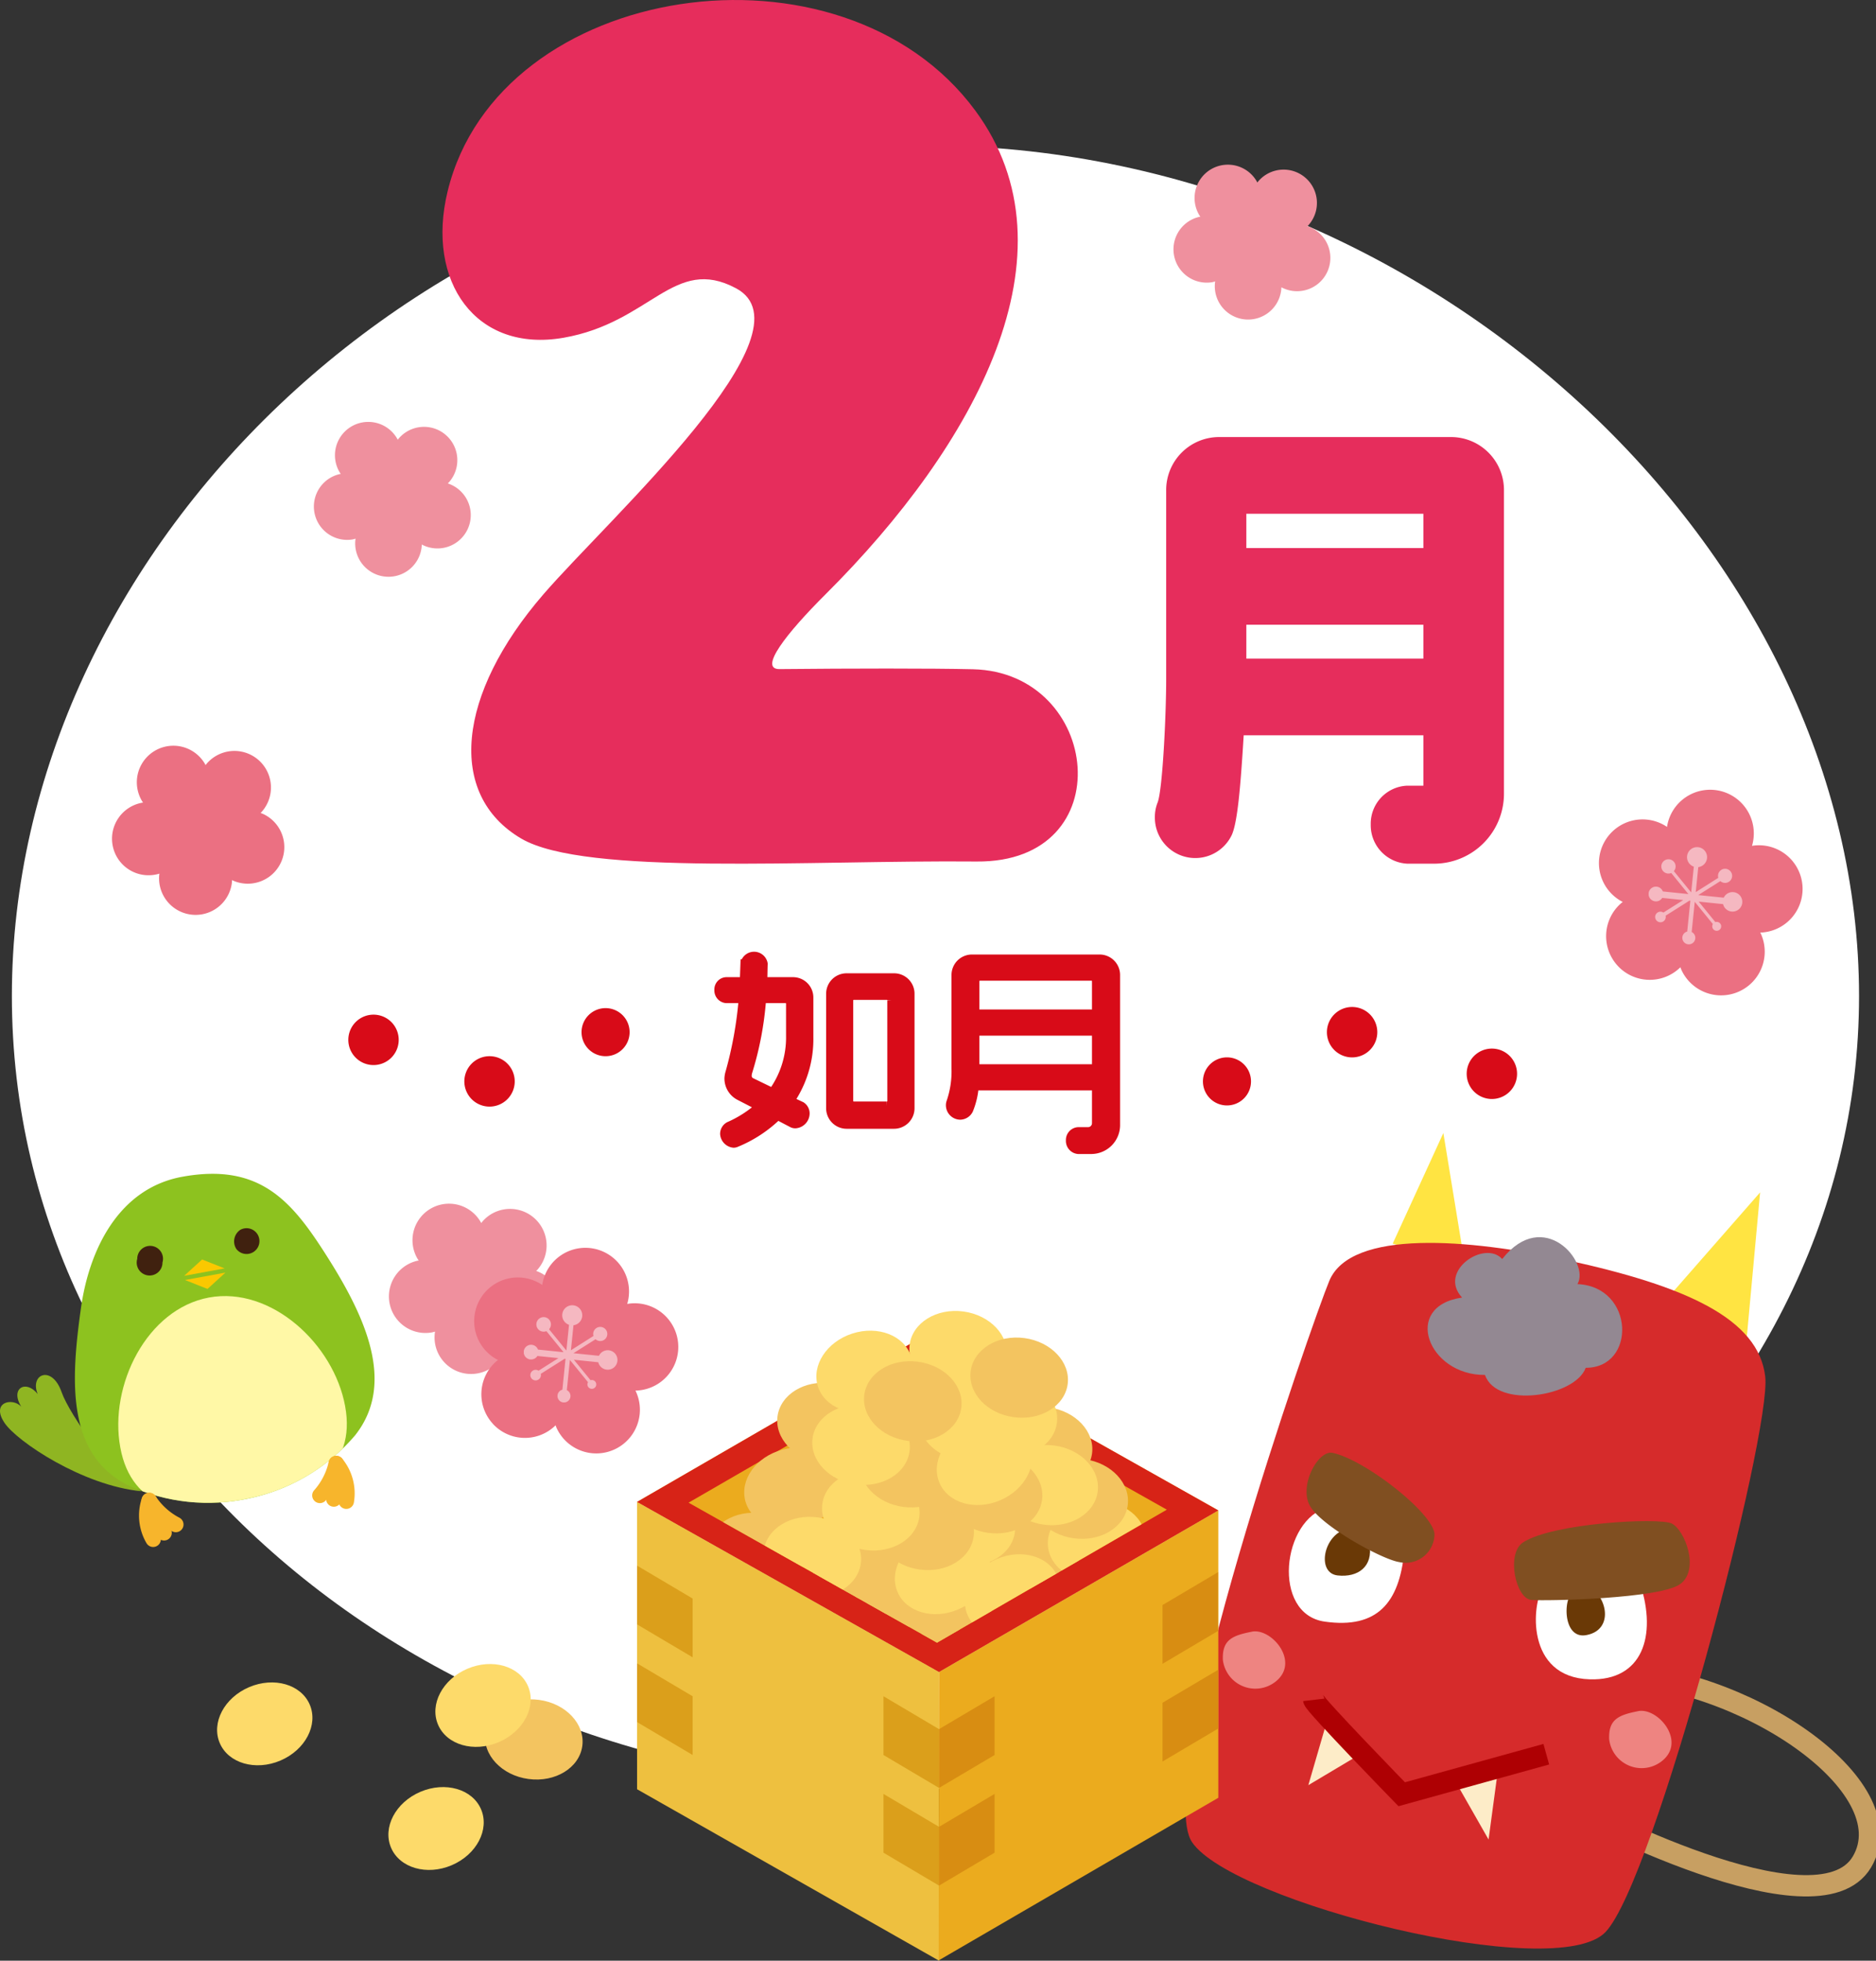 <svg xmlns="http://www.w3.org/2000/svg" xmlns:xlink="http://www.w3.org/1999/xlink" width="210.074" height="219.452" viewBox="0 0 210.074 219.452">
  <rect x="0" y="0" width="210.074" height="219.452" fill="#333333" stroke="none"/>
  <defs>
    <clipPath id="clip-path">
      <rect id="長方形_539" data-name="長方形 539" width="210.074" height="219.452" fill="none"/>
    </clipPath>
    <clipPath id="clip-path-3">
      <rect id="長方形_534" data-name="長方形 534" width="10.487" height="10.88" fill="none"/>
    </clipPath>
    <clipPath id="clip-path-4">
      <path id="パス_2813" data-name="パス 2813" d="M32.789,250.87c.129-.027.257-.056.386-.085Zm.51-.113-.124.029.259-.057-.135.028m.135-.028q.173-.037.345-.076ZM25.7,214.8c-7.055,1.291-10.413,8.056-11.344,14.757-1.1,7.905-1.68,16.246,5.249,19.751a21.284,21.284,0,0,0,13.69,1.454,21.189,21.189,0,0,0,11.777-7.031c4.8-6.076.752-13.986-3.588-20.7-3.145-4.866-6.249-8.562-12.382-8.562a18.89,18.89,0,0,0-3.4.332" transform="translate(-13.693 -214.463)" fill="none"/>
    </clipPath>
    <clipPath id="clip-path-7">
      <path id="パス_2877" data-name="パス 2877" d="M151.6,210.284,125.866,249.65l27.547,15.511.274.153,25.733-14.88-27.547-40.15Z" transform="translate(-125.866 -210.284)" fill="none"/>
    </clipPath>
  </defs>
  <g id="グループ_1155" data-name="グループ 1155" transform="translate(0)">
    <g id="グループ_1154" data-name="グループ 1154" transform="translate(0)" clip-path="url(#clip-path)">
      <g id="グループ_1142" data-name="グループ 1142">
        <g id="グループ_1141" data-name="グループ 1141" clip-path="url(#clip-path)">
          <path id="パス_2791" data-name="パス 2791" d="M209.016,121.774c0,49.754-48.24,88.727-104.529,88.727S2.171,171.528,2.171,121.774s46.028-95.2,102.316-95.2,104.529,45.449,104.529,95.2" transform="translate(-0.841 -10.294)" fill="#fff"/>
          <path id="パス_2792" data-name="パス 2792" d="M81.455,21.422c5.728-23.569,44.134-29.3,59.083-9.056,11.786,15.963,0,37.461-16.748,54.139-4.393,4.374-7.547,8.407-5.169,8.384,7.96-.08,17.031-.093,21.671.017,14.354.341,16.736,21.674.394,21.52-18.581-.176-43.836,1.647-51-2.578C81.35,88.933,82.488,77.724,92.2,66.5c7.4-8.551,30.572-29.433,21.545-34.238-6.946-3.7-9.5,3.835-19.312,5.543S79,31.52,81.455,21.422" transform="translate(-31.333 0)" fill="#e62d5c"/>
          <path id="パス_2793" data-name="パス 2793" d="M241.172,113.235v5.641h-1.846a4.256,4.256,0,0,0-4.048,4.34,4.307,4.307,0,0,0,4.1,4.389h3.069a7.833,7.833,0,0,0,7.75-7.9V85.854a5.933,5.933,0,0,0-6-6H218.371a5.933,5.933,0,0,0-6,6V107c0,3.941-.4,12.278-.953,13.744a4.367,4.367,0,0,0-.313,1.649,4.525,4.525,0,0,0,8.611,2l.035-.08c.606-1.455.942-5.168,1.3-11.078ZM221.347,88.441h19.825v3.839H221.347Zm19.825,16.212H221.347v-3.79h19.825Z" transform="translate(-81.783 -30.937)" fill="#e62d5c"/>
          <path id="パス_2794" data-name="パス 2794" d="M139.35,190.888l1.278.6a.977.977,0,0,1,.434.82,1.183,1.183,0,0,1-1.11,1.158.743.743,0,0,1-.314-.072l-1.664-.869a14.451,14.451,0,0,1-4.681,3.064.711.711,0,0,1-.241.048,1.134,1.134,0,0,1-1.013-1.038.975.975,0,0,1,.507-.869,12.794,12.794,0,0,0,3.45-2.219l-2.34-1.206a2.184,2.184,0,0,1-1.134-1.93,2.609,2.609,0,0,1,.1-.6,43.64,43.64,0,0,0,1.5-8.323h-1.906a.917.917,0,0,1-.82-.965.876.876,0,0,1,.82-.94h2.026c.024-.652.048-1.3.073-2a1.044,1.044,0,0,1,2.05,0c-.024.676-.024,1.351-.048,2h3.353a1.777,1.777,0,0,1,1.809,1.809v4.391a12.216,12.216,0,0,1-2.123,7.141m.072-10.88a.558.558,0,0,0-.6-.555h-2.63a36.369,36.369,0,0,1-1.568,8.251,1.6,1.6,0,0,0-.048.338.787.787,0,0,0,.41.748l2.437,1.182a10.526,10.526,0,0,0,2-6.345ZM151,193.517H145.72a1.8,1.8,0,0,1-1.81-1.834V178.9a1.787,1.787,0,0,1,1.81-1.785H151a1.786,1.786,0,0,1,1.809,1.785v12.787A1.8,1.8,0,0,1,151,193.517m-.241-13.848a.545.545,0,0,0-.579-.579H146.54a.564.564,0,0,0-.6.579v11.219a.577.577,0,0,0,.6.579h3.643a.557.557,0,0,0,.579-.579Z" transform="translate(-50.9 -67.678)" fill="#d80b18"/>
          <path id="パス_2795" data-name="パス 2795" d="M139.35,190.888l1.278.6a.977.977,0,0,1,.434.82,1.183,1.183,0,0,1-1.11,1.158.743.743,0,0,1-.314-.072l-1.664-.869a14.451,14.451,0,0,1-4.681,3.064.711.711,0,0,1-.241.048,1.134,1.134,0,0,1-1.013-1.038.975.975,0,0,1,.507-.869,12.794,12.794,0,0,0,3.45-2.219l-2.34-1.206a2.184,2.184,0,0,1-1.134-1.93,2.609,2.609,0,0,1,.1-.6,43.64,43.64,0,0,0,1.5-8.323h-1.906a.917.917,0,0,1-.82-.965.876.876,0,0,1,.82-.94h2.026c.024-.652.048-1.3.073-2a1.044,1.044,0,0,1,2.05,0c-.024.676-.024,1.351-.048,2h3.353a1.777,1.777,0,0,1,1.809,1.809v4.391A12.216,12.216,0,0,1,139.35,190.888Zm.072-10.88a.558.558,0,0,0-.6-.555h-2.63a36.369,36.369,0,0,1-1.568,8.251,1.6,1.6,0,0,0-.048.338.787.787,0,0,0,.41.748l2.437,1.182a10.526,10.526,0,0,0,2-6.345ZM151,193.517H145.72a1.8,1.8,0,0,1-1.81-1.834V178.9a1.787,1.787,0,0,1,1.81-1.785H151a1.786,1.786,0,0,1,1.809,1.785v12.787A1.8,1.8,0,0,1,151,193.517Zm-.241-13.848a.545.545,0,0,0-.579-.579H146.54a.564.564,0,0,0-.6.579v11.219a.577.577,0,0,0,.6.579h3.643a.557.557,0,0,0,.579-.579Z" transform="translate(-50.9 -67.678)" fill="none" stroke="#d80b18" stroke-miterlimit="10" stroke-width="1"/>
          <path id="パス_2796" data-name="パス 2796" d="M189.549,196.539h-1.52a.969.969,0,0,1-.869-1.014.942.942,0,0,1,.844-.989h1.134a.948.948,0,0,0,.942-.965v-4.15H176.4a8.689,8.689,0,0,1-.627,2.678,1.1,1.1,0,0,1-.942.6,1.123,1.123,0,0,1-1.109-1.11,1,1,0,0,1,.072-.386,10.632,10.632,0,0,0,.555-3.715V177.021a1.792,1.792,0,0,1,1.809-1.81h14.259a1.792,1.792,0,0,1,1.809,1.81v16.768a2.734,2.734,0,0,1-2.678,2.751m.531-18.818a.558.558,0,0,0-.58-.579H177.051a.557.557,0,0,0-.578.579v3.643H190.08Zm0,5.573H176.473v4.2H190.08Z" transform="translate(-67.3 -67.877)" fill="#d80b18"/>
          <path id="パス_2797" data-name="パス 2797" d="M189.549,196.539h-1.52a.969.969,0,0,1-.869-1.014.942.942,0,0,1,.844-.989h1.134a.948.948,0,0,0,.942-.965v-4.15H176.4a8.689,8.689,0,0,1-.627,2.678,1.1,1.1,0,0,1-.942.6,1.123,1.123,0,0,1-1.109-1.11,1,1,0,0,1,.072-.386,10.632,10.632,0,0,0,.555-3.715V177.021a1.792,1.792,0,0,1,1.809-1.81h14.259a1.792,1.792,0,0,1,1.809,1.81v16.768A2.734,2.734,0,0,1,189.549,196.539Zm.531-18.818a.558.558,0,0,0-.58-.579H177.051a.557.557,0,0,0-.578.579v3.643H190.08Zm0,5.573H176.473v4.2H190.08Z" transform="translate(-67.3 -67.877)" fill="none" stroke="#d80b18" stroke-miterlimit="10" stroke-width="1"/>
          <path id="パス_2798" data-name="パス 2798" d="M111.684,186.879a2.691,2.691,0,1,1-2.691-2.691,2.691,2.691,0,0,1,2.691,2.691" transform="translate(-41.181 -71.354)" fill="#d80b18"/>
          <path id="パス_2799" data-name="パス 2799" d="M90.522,195.794a2.821,2.821,0,1,1-2.821-2.821,2.821,2.821,0,0,1,2.821,2.821" transform="translate(-32.883 -74.758)" fill="#d80b18"/>
          <path id="パス_2800" data-name="パス 2800" d="M69.313,188.2a2.821,2.821,0,1,1-2.821-2.821,2.821,2.821,0,0,1,2.821,2.821" transform="translate(-24.666 -71.814)" fill="#d80b18"/>
          <path id="パス_2801" data-name="パス 2801" d="M219.89,195.876a2.691,2.691,0,1,1,2.691,2.691,2.691,2.691,0,0,1-2.691-2.691" transform="translate(-85.185 -74.84)" fill="#d80b18"/>
          <path id="パス_2802" data-name="パス 2802" d="M242.551,186.8a2.821,2.821,0,1,1,2.821,2.821,2.821,2.821,0,0,1-2.821-2.821" transform="translate(-93.964 -71.272)" fill="#d80b18"/>
          <path id="パス_2803" data-name="パス 2803" d="M268.1,194.4a2.821,2.821,0,1,1,2.821,2.821A2.821,2.821,0,0,1,268.1,194.4" transform="translate(-103.861 -74.216)" fill="#d80b18"/>
          <path id="パス_2804" data-name="パス 2804" d="M294.389,164.032a4.887,4.887,0,0,0,6.9.29c.044-.04.082-.084.124-.126.043.116.086.232.138.346a4.887,4.887,0,0,0,8.887-4.067c-.025-.054-.055-.1-.081-.157.124,0,.247-.009.372-.024a4.887,4.887,0,1,0-1.122-9.709c-.059.007-.116.02-.174.029.033-.119.067-.238.092-.361a4.887,4.887,0,1,0-9.58-1.933c-.012.058-.017.116-.026.175-.1-.069-.206-.138-.315-.2a4.887,4.887,0,1,0-4.8,8.514c.052.029.106.051.158.078-.1.077-.194.153-.287.238a4.887,4.887,0,0,0-.29,6.9" transform="translate(-113.245 -55.94)" fill="#eb7082"/>
          <g id="グループ_1140" data-name="グループ 1140" transform="translate(184.615 94.82)" opacity="0.5">
            <g id="グループ_1139" data-name="グループ 1139">
              <g id="グループ_1138" data-name="グループ 1138" clip-path="url(#clip-path-3)">
                <path id="パス_2805" data-name="パス 2805" d="M302.1,160.846a.822.822,0,0,0,.781-.386l2.353.241-2.221,1.4a.593.593,0,1,0,.262.553.569.569,0,0,0-.015-.2l2.672-1.688.1.01-.352,3.451a.727.727,0,1,0,.5.051l.346-3.379,2.026,2.488a.472.472,0,0,0-.064.2.5.5,0,1,0,.543-.442.484.484,0,0,0-.2.02l-1.863-2.289,2.729.28a1.091,1.091,0,1,0,.075-.72l-2.853-.292,2.474-1.563a.791.791,0,1,0-.26-.668.767.767,0,0,0,.029.3l-2.527,1.6.286-2.8a1.122,1.122,0,1,0-.5-.051l-.295,2.883-1.939-2.382a.782.782,0,0,0,.19-.437.8.8,0,1,0-.485.648l1.918,2.356-2.86-.293a.824.824,0,1,0-.855,1.106" transform="translate(-301.362 -154.782)" fill="#fff"/>
              </g>
            </g>
          </g>
          <path id="パス_2806" data-name="パス 2806" d="M15.882,264.239c-6.622-.631-13.975-5.572-15.377-7.661-1.557-2.321.889-2.881,1.877-1.816-1.278-2.032.513-3.08,1.837-1.413-.919-2.237,1.606-3.3,2.681-.207.872,2.506,5.94,9.734,8.982,11.1" transform="translate(0 -97.323)" fill="#8fb522"/>
          <path id="パス_2807" data-name="パス 2807" d="M33.779,250.653a21.441,21.441,0,0,1-14.17-1.35c-6.929-3.506-6.347-11.846-5.249-19.751.931-6.7,4.289-13.466,11.344-14.758,8.483-1.552,12.1,2.539,15.784,8.231,4.34,6.713,8.392,14.623,3.587,20.7a21.344,21.344,0,0,1-12.286,7.145" transform="translate(-5.305 -83.083)" fill="#8dc21f"/>
          <path id="パス_2808" data-name="パス 2808" d="M35.676,230.112l2.523,1-4.529.829Z" transform="translate(-13.044 -89.145)" fill="#fbc800"/>
          <path id="パス_2809" data-name="パス 2809" d="M36.334,234.342l-2.523-1,4.529-.829Z" transform="translate(-13.098 -90.076)" fill="#fbc800"/>
          <path id="パス_2810" data-name="パス 2810" d="M43.052,226.738a1.443,1.443,0,1,0,.448-2.143,1.557,1.557,0,0,0-.448,2.143" transform="translate(-16.587 -86.948)" fill="#40210f"/>
          <path id="パス_2811" data-name="パス 2811" d="M27.9,229.487a1.443,1.443,0,1,1-2.825-.4,1.443,1.443,0,1,1,2.825.4" transform="translate(-9.706 -88.184)" fill="#40210f"/>
        </g>
      </g>
      <g id="グループ_1144" data-name="グループ 1144" transform="translate(8.388 131.38)">
        <g id="グループ_1143" data-name="グループ 1143" clip-path="url(#clip-path-4)">
          <path id="パス_2812" data-name="パス 2812" d="M21.843,253.73c1.273,6.954,7.288,7.987,14.241,6.715s12.213-4.37,10.94-11.323S38.74,235.687,31.787,236.96s-11.215,9.816-9.943,16.77" transform="translate(-16.764 -223.116)" fill="#fff8a6"/>
        </g>
      </g>
      <g id="グループ_1149" data-name="グループ 1149">
        <g id="グループ_1148" data-name="グループ 1148" clip-path="url(#clip-path)">
          <path id="パス_2814" data-name="パス 2814" d="M62.418,271.609a5.246,5.246,0,0,0-1.127-4.22,12.871,12.871,0,0,1-.272,3.975" transform="translate(-23.639 -103.586)" fill="none" stroke="#f7b52c" stroke-linecap="round" stroke-linejoin="round" stroke-width="1.724"/>
          <path id="パス_2815" data-name="パス 2815" d="M60.305,267.389a7.994,7.994,0,0,1-1.831,3.572" transform="translate(-22.653 -103.586)" fill="none" stroke="#f7b52c" stroke-linecap="round" stroke-linejoin="round" stroke-width="1.724"/>
          <path id="パス_2816" data-name="パス 2816" d="M27.519,278.488a5.246,5.246,0,0,1-.44-4.345,12.871,12.871,0,0,0,1.662,3.62" transform="translate(-10.369 -106.203)" fill="none" stroke="#f7b52c" stroke-linecap="round" stroke-linejoin="round" stroke-width="1.724"/>
          <path id="パス_2817" data-name="パス 2817" d="M27.277,274.143a7.99,7.99,0,0,0,2.978,2.692" transform="translate(-10.567 -106.203)" fill="none" stroke="#f7b52c" stroke-linecap="round" stroke-linejoin="round" stroke-width="1.724"/>
          <path id="パス_2818" data-name="パス 2818" d="M25.537,150.627c.1-.021.2-.05.3-.079-.007.049-.018.1-.023.146a4.092,4.092,0,0,0,8.135.885c.011-.1.015-.208.018-.311.045.022.086.047.132.067a4.092,4.092,0,0,0,3.355-7.464c-.1-.043-.194-.078-.29-.113.034-.035.071-.067.1-.1a4.092,4.092,0,0,0-6.062-5.5c-.07.078-.134.16-.2.241-.023-.043-.042-.088-.067-.132a4.091,4.091,0,0,0-7.1,4.066c.052.091.11.177.168.263-.049.008-.1.013-.146.023a4.092,4.092,0,1,0,1.672,8.01" transform="translate(-7.984 -52.766)" fill="#eb7082"/>
          <path id="パス_2819" data-name="パス 2819" d="M75.915,234.3c.1-.021.2-.05.3-.079-.007.049-.018.1-.023.146a4.092,4.092,0,1,0,8.135.885c.012-.1.015-.208.018-.311.045.022.087.047.132.067a4.092,4.092,0,1,0,3.355-7.464c-.1-.043-.193-.078-.29-.113.034-.035.072-.067.105-.1a4.092,4.092,0,0,0-6.062-5.5c-.07.078-.134.16-.2.241-.023-.043-.042-.088-.067-.132a4.091,4.091,0,0,0-7.1,4.066c.052.091.11.177.168.263-.049.008-.1.013-.146.023a4.092,4.092,0,0,0,1.673,8.01" transform="translate(-27.5 -85.181)" fill="#ef909e"/>
          <path id="パス_2820" data-name="パス 2820" d="M218.836,43.222c.094-.02.184-.046.275-.072-.007.045-.017.088-.021.134a3.73,3.73,0,0,0,7.417.806c.01-.1.013-.189.017-.284.04.02.078.042.12.061a3.73,3.73,0,1,0,3.059-6.8c-.087-.039-.176-.071-.265-.1.031-.032.065-.061.1-.095a3.73,3.73,0,0,0-5.526-5.012c-.064.071-.123.145-.18.22-.021-.04-.039-.081-.061-.12a3.73,3.73,0,1,0-6.475,3.707c.048.083.1.161.154.239-.044.008-.089.012-.133.021a3.73,3.73,0,0,0,1.525,7.3" transform="translate(-83.036 -11.651)" fill="#ef909e"/>
          <path id="パス_2821" data-name="パス 2821" d="M61.706,90.217c.094-.02.184-.046.275-.072-.007.045-.017.088-.021.133a3.73,3.73,0,0,0,7.417.807c.01-.1.013-.189.017-.284.04.02.078.042.12.061a3.73,3.73,0,1,0,3.059-6.8c-.087-.039-.176-.071-.265-.1.031-.032.065-.061.1-.095a3.73,3.73,0,0,0-5.526-5.012c-.064.071-.123.145-.18.22-.021-.04-.039-.081-.061-.12a3.73,3.73,0,1,0-6.475,3.707c.048.083.1.161.154.239-.044.008-.089.012-.133.021a3.73,3.73,0,0,0,1.525,7.3" transform="translate(-22.164 -29.856)" fill="#ef909e"/>
          <path id="パス_2822" data-name="パス 2822" d="M88.776,247.722a4.887,4.887,0,0,0,6.9.29c.044-.04.082-.084.124-.126.043.116.086.232.138.346a4.887,4.887,0,0,0,8.887-4.067c-.024-.055-.055-.1-.081-.157.124,0,.247-.009.372-.024A4.887,4.887,0,1,0,104,234.276c-.059.007-.116.02-.174.029.033-.119.067-.238.092-.361a4.887,4.887,0,1,0-9.58-1.933c-.012.058-.017.116-.026.175-.1-.069-.205-.138-.314-.2a4.887,4.887,0,1,0-4.8,8.514c.052.029.105.051.158.078-.1.077-.194.153-.287.238a4.887,4.887,0,0,0-.29,6.9" transform="translate(-33.59 -88.362)" fill="#eb7082"/>
          <g id="グループ_1147" data-name="グループ 1147" transform="translate(58.656 146.088)" opacity="0.5">
            <g id="グループ_1146" data-name="グループ 1146">
              <g id="グループ_1145" data-name="グループ 1145" clip-path="url(#clip-path-3)">
                <path id="パス_2823" data-name="パス 2823" d="M96.49,244.537a.823.823,0,0,0,.782-.386l2.353.241L97.4,245.8a.592.592,0,1,0,.262.553.568.568,0,0,0-.015-.2l2.673-1.688.1.01-.353,3.451a.727.727,0,1,0,.5.051l.346-3.379,2.026,2.488a.487.487,0,0,0-.064.2.495.495,0,1,0,.346-.423l-1.864-2.289,2.73.28a1.09,1.09,0,1,0,.074-.72l-2.852-.292,2.474-1.563a.79.79,0,1,0-.26-.668.778.778,0,0,0,.029.3l-2.527,1.6.287-2.8a1.122,1.122,0,1,0-.5-.051l-.295,2.883-1.939-2.382a.815.815,0,1,0-.3.211l1.919,2.356-2.861-.293a.824.824,0,1,0-.855,1.106" transform="translate(-95.749 -238.472)" fill="#fff"/>
              </g>
            </g>
          </g>
          <path id="パス_2824" data-name="パス 2824" d="M291.3,305.716c15.178.119,33.7,12.6,28.663,21.114s-32.241-6.048-32.241-6.048" transform="translate(-111.463 -118.434)" fill="none" stroke="#c79f62" stroke-miterlimit="10" stroke-width="2.387"/>
          <path id="パス_2825" data-name="パス 2825" d="M254.577,219.387l5.673-12.381,2.4,14.652" transform="translate(-98.623 -80.194)" fill="#ffe442"/>
          <path id="パス_2826" data-name="パス 2826" d="M304.535,229.887l10.539-12.032-1.517,16.49" transform="translate(-117.977 -84.397)" fill="#ffe442"/>
          <path id="パス_2827" data-name="パス 2827" d="M259.425,229.016c13.3,2.9,21.442,6.535,22.2,13.025.73,6.233-12.358,56.357-17.881,62.173s-41.716-3.336-46.292-10.038,13.493-58.383,15.36-62.849c2.423-5.8,15.647-4.7,26.611-2.311" transform="translate(-83.955 -87.972)" fill="#d62b2b"/>
          <path id="パス_2828" data-name="パス 2828" d="M248.508,280.419c-.553,5.579-2.955,8.617-8.913,7.763s-4.792-11.5.4-12.8" transform="translate(-91.268 -106.684)" fill="#fff"/>
          <path id="パス_2829" data-name="パス 2829" d="M247.157,280.978c.468,2.53-1.282,3.769-3.552,3.518s-1.687-4.111.613-5.069,2.939,1.552,2.939,1.552" transform="translate(-93.816 -108.165)" fill="#6a3906"/>
          <path id="パス_2830" data-name="パス 2830" d="M270.784,323.8l-1.014,7.528-3.685-6.461Z" transform="translate(-103.081 -125.438)" fill="#fdecc8"/>
          <path id="パス_2831" data-name="パス 2831" d="M245.275,317.436l-6.121,3.646,2.335-8.027Z" transform="translate(-92.648 -121.277)" fill="#fdecc8"/>
          <path id="パス_2832" data-name="パス 2832" d="M297.394,312.61c2.19-.429,5.387,3.333,2.716,5.541a3.658,3.658,0,0,1-5.967-2.4c-.089-2.23,1.061-2.709,3.251-3.138" transform="translate(-113.949 -121.092)" fill="#ee8481"/>
          <path id="パス_2833" data-name="パス 2833" d="M226.78,298.091c2.19-.429,5.387,3.333,2.716,5.541a3.658,3.658,0,0,1-5.967-2.4c-.089-2.23,1.061-2.709,3.251-3.138" transform="translate(-86.593 -115.467)" fill="#ee8481"/>
          <path id="パス_2834" data-name="パス 2834" d="M292.437,289.428c1.886,5.81.233,10.828-5.646,10.655-7.257-.214-6.514-8.543-5.183-10.422" transform="translate(-108.76 -112.124)" fill="#fff"/>
          <path id="パス_2835" data-name="パス 2835" d="M289.533,290.594c1.559,1.541,1.727,4.451-.973,4.939s-2.577-4.351-1.427-4.83a4.01,4.01,0,0,1,2.4-.108" transform="translate(-110.936 -112.523)" fill="#6a3906"/>
          <path id="パス_2836" data-name="パス 2836" d="M241.741,265.433c3.675.765,11.494,6.926,11.413,9.176a3.231,3.231,0,0,1-3.951,3.047c-1.929-.291-8.926-4.125-10.055-6.405s1-6.148,2.593-5.817" transform="translate(-92.523 -102.821)" fill="#804f21"/>
          <path id="パス_2837" data-name="パス 2837" d="M277.767,280.3c3.3-2.166,15.18-2.811,16.639-2.12s3.186,5.141.965,6.779-14.938,1.921-16.678,1.78-2.847-5.181-.926-6.44" transform="translate(-107.216 -107.665)" fill="#804f21"/>
          <path id="パス_2838" data-name="パス 2838" d="M240.142,310.572c.059.51,9.852,10.564,9.852,10.564l16.19-4.48" transform="translate(-93.031 -120.315)" fill="none" stroke="#ae0003" stroke-miterlimit="10" stroke-width="2.387"/>
          <path id="パス_2839" data-name="パス 2839" d="M277.741,231.289c6.409.284,6.614,9.392.924,9.369-1.172,3.239-9.971,4.614-11.279.8-6.369.056-9.344-7.694-2.565-8.66-2.757-2.951,2.513-6.5,4.492-4.316,4.653-5.886,9.868.4,8.427,2.8" transform="translate(-101.097 -87.567)" fill="#938892"/>
          <path id="パス_2840" data-name="パス 2840" d="M148.06,245.071l-.332-.187L116.453,262.97l33.48,18.851.332.187,31.276-18.085Z" transform="translate(-45.114 -94.868)" fill="#ebab1e"/>
          <path id="パス_2841" data-name="パス 2841" d="M116.453,274.406v32.161l33.813,19.19V293.444" transform="translate(-45.114 -106.305)" fill="#eec03f"/>
          <path id="パス_2842" data-name="パス 2842" d="M171.625,294.047l-.037,32.276,31.313-18.2V275.962" transform="translate(-66.473 -106.907)" fill="#ebab1e"/>
          <path id="パス_2843" data-name="パス 2843" d="M148.061,245.072l-.333-.187L116.453,262.97l33.48,18.851.332.187,31.276-18.085Zm1.98,33.647-.273-.154-27.548-15.51,25.734-14.881.273.154,27.548,15.51Z" transform="translate(-45.114 -94.868)" fill="#d72317"/>
        </g>
      </g>
      <g id="グループ_1151" data-name="グループ 1151" transform="translate(77.106 128.82)">
        <g id="グループ_1150" data-name="グループ 1150" clip-path="url(#clip-path-7)">
          <path id="パス_2844" data-name="パス 2844" d="M182.53,283.911c-3-.4-5.162-2.715-4.832-5.16s3.029-4.1,6.028-3.693,5.162,2.715,4.832,5.16-3.029,4.1-6.027,3.693" transform="translate(-145.933 -235.354)" fill="#f3c460"/>
          <path id="パス_2845" data-name="パス 2845" d="M163.265,295.869c-3-.4-5.162-2.715-4.832-5.16s3.029-4.1,6.028-3.693,5.161,2.715,4.831,5.16-3.029,4.1-6.027,3.693" transform="translate(-138.47 -239.986)" fill="#f3c460"/>
          <path id="パス_2846" data-name="パス 2846" d="M144.645,296.23c-3-.4-5.162-2.715-4.832-5.16s3.029-4.1,6.028-3.693,5.162,2.715,4.832,5.16-3.029,4.1-6.027,3.693" transform="translate(-131.256 -240.126)" fill="#f3c460"/>
          <path id="パス_2847" data-name="パス 2847" d="M153.586,300.649c-3-.4-5.162-2.715-4.832-5.16s3.029-4.1,6.028-3.693,5.161,2.715,4.831,5.16-3.029,4.1-6.027,3.693" transform="translate(-134.72 -241.838)" fill="#f3c460"/>
          <path id="パス_2848" data-name="パス 2848" d="M173.066,302.2c-3-.4-5.162-2.715-4.832-5.16s3.029-4.1,6.028-3.693,5.162,2.715,4.832,5.16-3.029,4.1-6.028,3.693" transform="translate(-142.266 -242.438)" fill="#f3c460"/>
          <path id="パス_2849" data-name="パス 2849" d="M192.884,293.979c-3-.4-5.162-2.715-4.832-5.16s3.029-4.1,6.027-3.693,5.162,2.715,4.832,5.16-3.029,4.1-6.028,3.693" transform="translate(-149.944 -239.254)" fill="#f3c460"/>
          <path id="パス_2850" data-name="パス 2850" d="M186.426,300.838c-3-.4-5.162-2.715-4.832-5.16s3.029-4.1,6.027-3.693,5.162,2.715,4.832,5.16-3.029,4.1-6.027,3.693" transform="translate(-147.442 -241.911)" fill="#f3c460"/>
          <path id="パス_2851" data-name="パス 2851" d="M134.2,285.3c-3-.4-5.162-2.715-4.832-5.16s3.029-4.1,6.027-3.693,5.162,2.715,4.832,5.16-3.029,4.1-6.028,3.693" transform="translate(-127.211 -235.892)" fill="#f3c460"/>
          <path id="パス_2852" data-name="パス 2852" d="M133.845,294.869c-3-.4-5.162-2.715-4.832-5.16s3.029-4.1,6.028-3.693,5.162,2.715,4.832,5.16-3.029,4.1-6.028,3.693" transform="translate(-127.072 -239.599)" fill="#f3c460"/>
          <path id="パス_2853" data-name="パス 2853" d="M168.749,269.037c-3-.4-5.162-2.715-4.832-5.16s3.029-4.1,6.027-3.693,5.162,2.715,4.832,5.16-3.029,4.1-6.028,3.693" transform="translate(-140.594 -229.591)" fill="#f3c460"/>
          <path id="パス_2854" data-name="パス 2854" d="M172.6,280.333c-3-.4-5.162-2.715-4.832-5.16s3.029-4.1,6.027-3.693,5.162,2.715,4.832,5.16-3.029,4.1-6.028,3.693" transform="translate(-142.087 -233.967)" fill="#fdda6a"/>
          <path id="パス_2855" data-name="パス 2855" d="M197.449,283.247c-3.01.307-5.654-1.434-5.9-3.888s1.987-4.693,5-5,5.654,1.434,5.9,3.888-1.988,4.693-5,5" transform="translate(-151.303 -235.093)" fill="#fdda6a"/>
          <path id="パス_2856" data-name="パス 2856" d="M183.457,292.714c-2.784,1.187-5.825.31-6.793-1.959s.5-5.071,3.288-6.258,5.825-.31,6.792,1.959-.5,5.071-3.287,6.258" transform="translate(-145.43 -238.829)" fill="#fdda6a"/>
          <path id="パス_2857" data-name="パス 2857" d="M193.225,275.418c-3-.4-5.162-2.715-4.832-5.16s3.029-4.1,6.027-3.693,5.162,2.715,4.832,5.16-3.029,4.1-6.028,3.693" transform="translate(-150.076 -232.063)" fill="#f3c460"/>
          <path id="パス_2858" data-name="パス 2858" d="M186.7,265.958c-3-.4-5.162-2.715-4.832-5.16s3.029-4.1,6.027-3.693,5.162,2.715,4.832,5.16-3.029,4.1-6.027,3.693" transform="translate(-147.547 -228.399)" fill="#f3c460"/>
          <path id="パス_2859" data-name="パス 2859" d="M146.936,261.553c-3-.4-5.162-2.715-4.832-5.16s3.029-4.1,6.028-3.693,5.162,2.715,4.832,5.16-3.029,4.1-6.028,3.693" transform="translate(-132.144 -226.692)" fill="#f3c460"/>
          <path id="パス_2860" data-name="パス 2860" d="M187.734,272.924c-3-.4-5.162-2.715-4.832-5.16s3.029-4.1,6.028-3.693,5.162,2.715,4.832,5.16-3.029,4.1-6.027,3.693" transform="translate(-147.949 -231.097)" fill="#fdda6a"/>
          <path id="パス_2861" data-name="パス 2861" d="M154.359,289.622c-3-.4-5.162-2.715-4.832-5.16s3.029-4.1,6.028-3.693,5.162,2.715,4.832,5.16-3.029,4.1-6.028,3.693" transform="translate(-135.019 -237.566)" fill="#f3c460"/>
          <path id="パス_2862" data-name="パス 2862" d="M142.612,273.354c-2.922.786-5.811-.508-6.451-2.89s1.208-4.95,4.13-5.736,5.811.507,6.452,2.89-1.209,4.951-4.131,5.737" transform="translate(-129.805 -231.286)" fill="#f3c460"/>
          <path id="パス_2863" data-name="パス 2863" d="M144.433,286.044c-3-.4-5.162-2.715-4.832-5.16s3.029-4.1,6.028-3.693,5.162,2.715,4.832,5.16-3.029,4.1-6.028,3.693" transform="translate(-131.174 -236.18)" fill="#fdda6a"/>
          <path id="パス_2864" data-name="パス 2864" d="M170.662,288.523c-2.784,1.187-5.825.31-6.792-1.959s.5-5.071,3.288-6.258,5.824-.31,6.792,1.959-.5,5.071-3.287,6.258" transform="translate(-140.473 -237.205)" fill="#fdda6a"/>
          <path id="パス_2865" data-name="パス 2865" d="M165.055,281.129c-3-.4-5.162-2.715-4.832-5.16s3.029-4.1,6.028-3.693,5.162,2.715,4.832,5.16-3.029,4.1-6.027,3.693" transform="translate(-139.163 -234.276)" fill="#f3c460"/>
          <path id="パス_2866" data-name="パス 2866" d="M155.129,277.55c-3-.4-5.162-2.715-4.832-5.16s3.029-4.1,6.027-3.693,5.162,2.715,4.832,5.16-3.029,4.1-6.028,3.693" transform="translate(-135.318 -232.889)" fill="#fdda6a"/>
          <path id="パス_2867" data-name="パス 2867" d="M171.09,248.43c-3-.4-5.162-2.715-4.832-5.16s3.029-4.1,6.028-3.693,5.162,2.715,4.832,5.16-3.029,4.1-6.027,3.693" transform="translate(-141.501 -221.608)" fill="#fdda6a"/>
          <path id="パス_2868" data-name="パス 2868" d="M180.273,260.393c-3-.4-5.162-2.715-4.832-5.16s3.029-4.1,6.028-3.693,5.162,2.715,4.832,5.16-3.029,4.1-6.028,3.693" transform="translate(-145.058 -226.243)" fill="#fdda6a"/>
          <path id="パス_2869" data-name="パス 2869" d="M162.03,269.682c-3-.4-5.162-2.715-4.832-5.16s3.029-4.1,6.028-3.693,5.161,2.715,4.831,5.16-3.029,4.1-6.027,3.693" transform="translate(-137.991 -229.841)" fill="#f3c460"/>
          <path id="パス_2870" data-name="パス 2870" d="M177.565,274.422c-3-.4-5.162-2.715-4.832-5.16s3.029-4.1,6.028-3.693,5.162,2.715,4.832,5.16-3.029,4.1-6.027,3.693" transform="translate(-144.009 -231.678)" fill="#f3c460"/>
          <path id="パス_2871" data-name="パス 2871" d="M155.988,251.944c-2.88.928-5.828-.222-6.585-2.57s.965-5,3.845-5.932,5.829.222,6.585,2.57-.964,5-3.845,5.932" transform="translate(-134.915 -223.004)" fill="#fdda6a"/>
          <path id="パス_2872" data-name="パス 2872" d="M153.342,265.564c-3-.4-5.162-2.715-4.832-5.16s3.029-4.1,6.027-3.693,5.162,2.715,4.832,5.16-3.029,4.1-6.027,3.693" transform="translate(-134.625 -228.246)" fill="#fdda6a"/>
          <path id="パス_2873" data-name="パス 2873" d="M178.332,268.583c-2.784,1.187-5.825.31-6.793-1.959s.5-5.071,3.288-6.258,5.824-.31,6.792,1.959-.5,5.071-3.287,6.258" transform="translate(-143.445 -229.48)" fill="#fdda6a"/>
          <path id="パス_2874" data-name="パス 2874" d="M172.725,261.189c-3-.4-5.162-2.715-4.832-5.16s3.029-4.1,6.028-3.693,5.162,2.715,4.832,5.16-3.029,4.1-6.027,3.693" transform="translate(-142.134 -226.551)" fill="#fdda6a"/>
          <path id="パス_2875" data-name="パス 2875" d="M162.8,257.61c-3-.4-5.162-2.715-4.832-5.16s3.029-4.1,6.028-3.693,5.162,2.715,4.832,5.16-3.029,4.1-6.027,3.693" transform="translate(-138.289 -225.165)" fill="#f3c460"/>
          <path id="パス_2876" data-name="パス 2876" d="M182.246,253.29c-3-.4-5.162-2.715-4.832-5.16s3.029-4.1,6.028-3.693,5.162,2.715,4.832,5.16-3.029,4.1-6.028,3.693" transform="translate(-145.823 -223.491)" fill="#f3c460"/>
        </g>
      </g>
      <g id="グループ_1153" data-name="グループ 1153">
        <g id="グループ_1152" data-name="グループ 1152" clip-path="url(#clip-path)">
          <path id="パス_2878" data-name="パス 2878" d="M93.524,319.393c-3-.4-5.162-2.715-4.832-5.16s3.029-4.1,6.028-3.693,5.162,2.715,4.832,5.16-3.029,4.1-6.028,3.693" transform="translate(-34.346 -120.279)" fill="#f3c460"/>
          <path id="パス_2879" data-name="パス 2879" d="M86.676,312.769c-2.784,1.187-5.825.31-6.793-1.959s.5-5.071,3.288-6.258,5.824-.31,6.792,1.959-.5,5.071-3.287,6.258" transform="translate(-30.832 -117.778)" fill="#fdda6a"/>
          <path id="パス_2880" data-name="パス 2880" d="M78.088,335.254c-2.784,1.187-5.825.31-6.793-1.959s.5-5.071,3.288-6.258,5.825-.31,6.792,1.959-.5,5.071-3.287,6.258" transform="translate(-27.505 -126.489)" fill="#fdda6a"/>
          <path id="パス_2881" data-name="パス 2881" d="M46.774,316.131c-2.784,1.187-5.825.31-6.792-1.959s.5-5.071,3.287-6.258,5.824-.31,6.792,1.959-.5,5.071-3.287,6.258" transform="translate(-15.374 -119.08)" fill="#fdda6a"/>
          <path id="パス_2882" data-name="パス 2882" d="M167.714,320.172l-6.221-3.684v-6.578l6.221,3.684Z" transform="translate(-62.562 -120.059)" fill="#db9f1b"/>
          <path id="パス_2883" data-name="パス 2883" d="M167.714,338.02l-6.221-3.684v-6.578l6.221,3.684Z" transform="translate(-62.562 -126.973)" fill="#db9f1b"/>
          <path id="パス_2884" data-name="パス 2884" d="M122.674,296.309l-6.221-3.684v-6.578l6.221,3.684Z" transform="translate(-45.114 -110.814)" fill="#db9f1b"/>
          <path id="パス_2885" data-name="パス 2885" d="M122.674,314.157l-6.221-3.684V303.9l6.221,3.684Z" transform="translate(-45.114 -117.729)" fill="#db9f1b"/>
          <path id="パス_2886" data-name="パス 2886" d="M171.648,320.172l6.221-3.684v-6.578l-6.221,3.684Z" transform="translate(-66.496 -120.059)" fill="#d88d12"/>
          <path id="パス_2887" data-name="パス 2887" d="M171.648,338.02l6.221-3.684v-6.578l-6.221,3.684Z" transform="translate(-66.496 -126.973)" fill="#d88d12"/>
          <path id="パス_2888" data-name="パス 2888" d="M212.5,297.5l6.221-3.684V287.24l-6.221,3.684Z" transform="translate(-82.322 -111.277)" fill="#d88d12"/>
          <path id="パス_2889" data-name="パス 2889" d="M212.5,315.35l6.221-3.684v-6.578l-6.221,3.684Z" transform="translate(-82.322 -118.191)" fill="#d88d12"/>
        </g>
      </g>
    </g>
  </g>
</svg>
